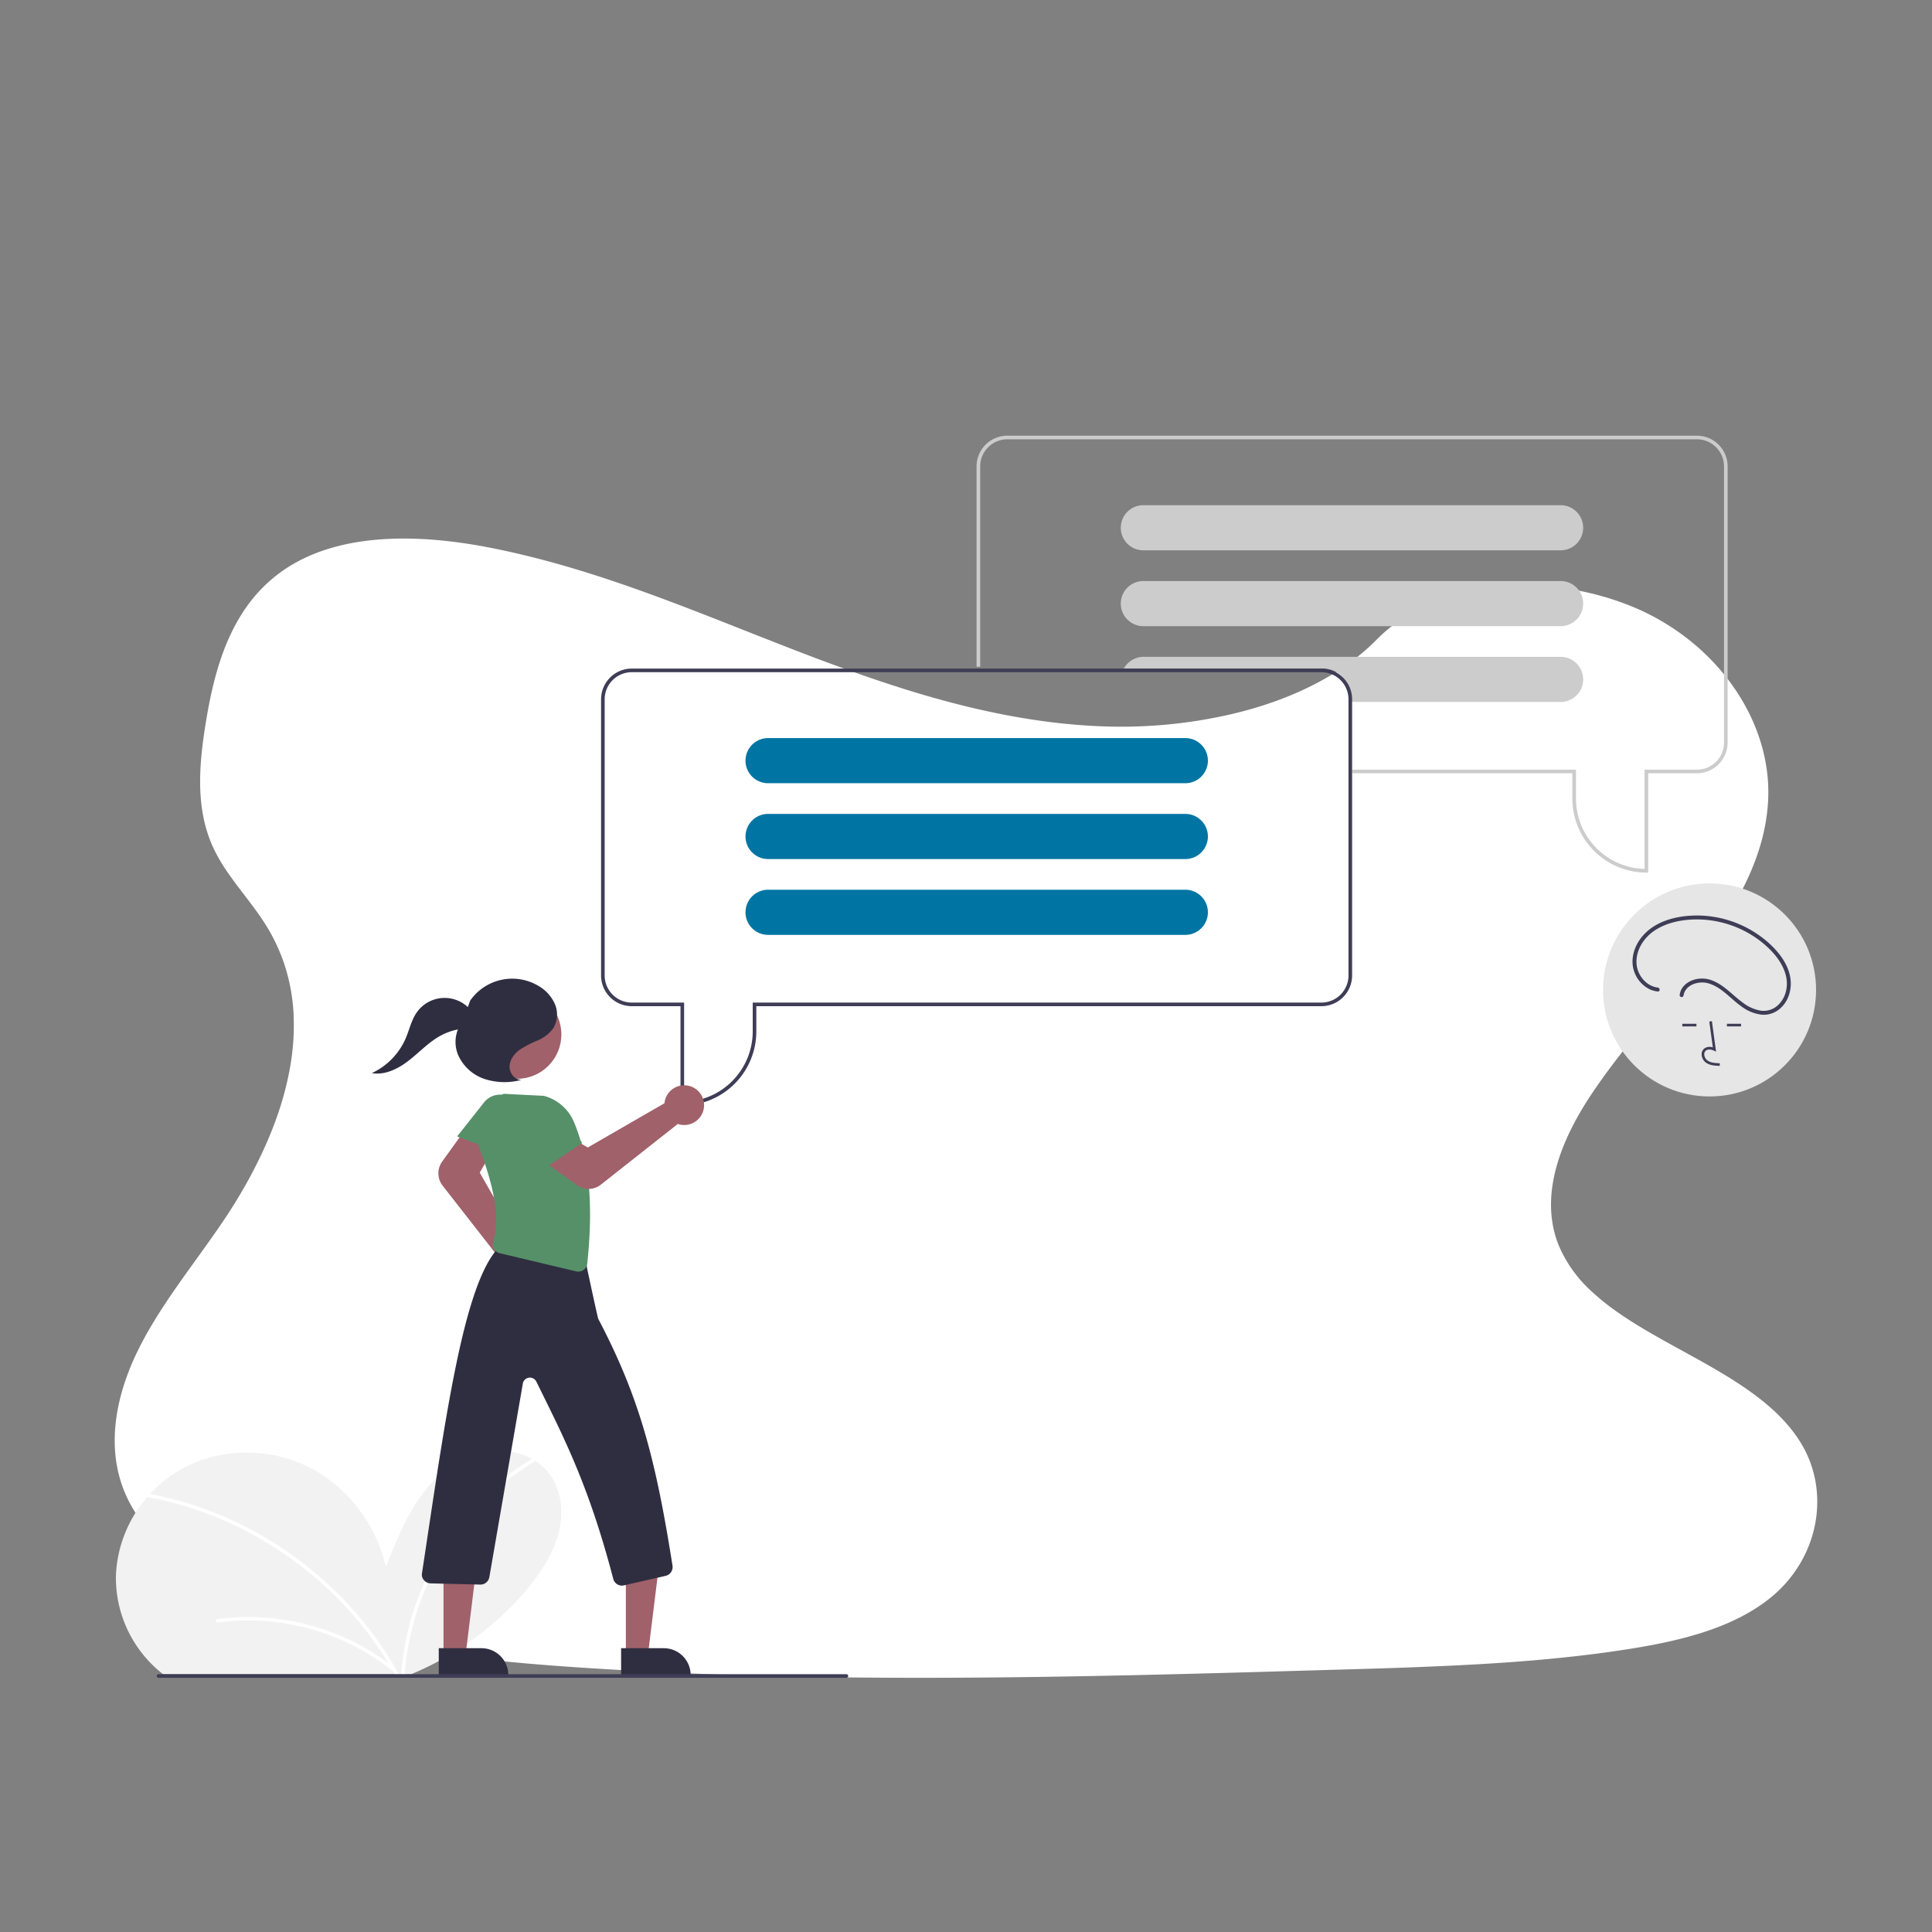 <svg xmlns="http://www.w3.org/2000/svg" xmlns:xlink="http://www.w3.org/1999/xlink" width="800" height="800" viewBox="0 0 800 800">
  <rect x="0" y="0" width="800" height="800" fill="#808080" stroke="none"/>
  <defs>
    <clipPath id="clip-_174">
      <rect width="800" height="800"/>
    </clipPath>
  </defs>
  <g id="_174" data-name="174" clip-path="url(#clip-_174)">
    <g id="Component_1_196" data-name="Component 1 – 196" transform="translate(47.512 223)">
      <path id="Path_168" data-name="Path 168" d="M798.2,560.6c-7.681,6.368-16.954,10.907-26.968,14.266q-2.186.747-4.434,1.4c-3.868,1.152-7.828,2.151-11.822,3.024-1.969.44-3.952.845-5.935,1.222-3.373.649-6.759,1.229-10.125,1.76-12.492,1.962-25.068,3.415-37.707,4.518q-5.845.517-11.7.929l-1.557.112-2.793.189-1.718.112c-2.612.175-5.223.328-7.828.475-10.439.587-20.893,1.013-31.346,1.4-7.681.265-15.285.489-22.924.7l-15.537.454-4.015.119-1.76.049q-6.9.209-13.812.4l-1.3.035-4.05.119-7.681.209-2.29.063-2.095.056c-48.761,1.313-97.557,2.269-146.289,1.857q-5.852-.042-11.7-.126c-36.185-.468-72.328-1.732-108.408-4.19-12.681-.866-25.445-1.913-38.14-3.359q-5.866-.663-11.7-1.445c-31.185-4.19-61.6-11.256-88.849-24.44-20.522-9.951-39.467-24.1-47.413-42.937-8.023-19.007-3.778-40.354,5.384-58.984s22.945-35.326,34.83-52.832c4.085-6.026,7.946-12.3,11.445-18.756.209-.391.426-.789.628-1.18q2.688-5.049,5.07-10.223h0q2.262-4.93,4.19-9.957.58-1.5,1.11-3c.042-.112.084-.223.119-.335s.091-.251.133-.377a129.277,129.277,0,0,0,5.265-19.461l.168-.922c.077-.44.154-.873.223-1.313s.133-.817.2-1.229h0a96.363,96.363,0,0,0,1.082-18.749v-.7a79.561,79.561,0,0,0-1.047-9.587h0c-.042-.272-.084-.538-.14-.8a75.079,75.079,0,0,0-3.68-13.337c-.07-.189-.147-.384-.223-.58a.784.784,0,0,0-.1-.258c-.524-1.334-1.082-2.653-1.7-3.973h0c-.1-.223-.209-.454-.314-.7h0c-.2-.426-.4-.852-.621-1.271h0q-1.473-3.01-3.282-5.942c-1.4-2.325-2.982-4.6-4.609-6.836l-.23-.314-.189-.265c-2.137-2.912-4.371-5.775-6.55-8.666-1.711-2.255-3.387-4.525-4.958-6.836l-.279-.419a69.654,69.654,0,0,1-5.083-8.749c-.293-.621-.58-1.243-.845-1.871-.475-1.1-.915-2.214-1.306-3.331-5.363-15.153-3.736-31.7-1.159-47.483,3.82-23.448,10.928-48.719,32.931-63.355,19.21-12.785,45.207-14.28,69.828-11.172,3.945.489,7.849,1.1,11.7,1.795l2.095.4c31.143,5.97,60.6,16.542,89.687,27.861,6.794,2.646,13.575,5.335,20.348,8.009Q384.373,165,392.32,168.1q9.182,3.575,18.5,6.983,5.824,2.137,11.7,4.19,9.42,3.275,18.965,6.222,6.759,2.095,13.589,3.945c21.647,5.893,43.852,9.978,66.581,10.767a203.394,203.394,0,0,0,51.54-4.776c3.945-.894,7.856-1.92,11.7-3.079a152.22,152.22,0,0,0,15.781-5.719c12.995-5.586,24.677-12.96,33.922-22.345l.077-.077c13.693-13.889,33.769-20.948,54.8-22.128a114.611,114.611,0,0,1,11.7-.063,116.1,116.1,0,0,1,42.372,9.916c33.266,15.083,54.78,47.015,53.16,78.905-2.353,46.422-47.106,82.055-73.808,122.667-1.885,2.863-3.68,5.817-5.349,8.833-.615,1.1-1.2,2.214-1.774,3.331-6.578,12.848-10.53,26.723-8.379,40.053a42.77,42.77,0,0,0,1.7,6.92c.328.985.7,1.969,1.11,2.947A54.81,54.81,0,0,0,724.093,434.6a94.977,94.977,0,0,0,8.54,6.941c24.915,18.113,61,29.537,76.943,54.284C822.913,516.348,817.983,544.174,798.2,560.6Z" transform="translate(-112.078 -122.422)" fill="#fff"/>
    </g>
    <g id="Group_364" data-name="Group 364" transform="translate(47.984 180.408)">
      <path id="Path_4897" data-name="Path 4897" d="M883.964,286.911h-.748a30.685,30.685,0,0,1-30.65-30.65V245.795h-91.2v-1.5h92.7v11.961a29.19,29.19,0,0,0,28.408,29.146V244.3h21.679a11.226,11.226,0,0,0,11.214-11.213V118.709A11.226,11.226,0,0,0,904.149,107.5H618.579a11.226,11.226,0,0,0-11.213,11.213v82.98h-1.5v-82.98A12.723,12.723,0,0,1,618.579,106h285.57a12.723,12.723,0,0,1,12.709,12.709V233.086a12.723,12.723,0,0,1-12.709,12.709H883.964Z" transform="translate(-249.472 -106)" fill="#ccc"/>
      <path id="Path_4898" data-name="Path 4898" d="M877.232,153.478a9.342,9.342,0,0,0-9.33-8.978H695.215a9.345,9.345,0,1,0,0,18.689H867.9a9.358,9.358,0,0,0,9.345-9.345A3.009,3.009,0,0,0,877.232,153.478Z" transform="translate(-269.666 -115.719)" fill="#ccc"/>
      <path id="Path_4899" data-name="Path 4899" d="M877.232,195.478a9.342,9.342,0,0,0-9.33-8.978H695.215a9.345,9.345,0,1,0,0,18.689H867.9a9.358,9.358,0,0,0,9.345-9.345A3.008,3.008,0,0,0,877.232,195.478Z" transform="translate(-269.666 -126.321)" fill="#ccc"/>
      <path id="Path_4900" data-name="Path 4900" d="M877.621,237.478a9.342,9.342,0,0,0-9.33-8.978H695.6a9.338,9.338,0,0,0-7.177,3.364,9.767,9.767,0,0,0-1.017,1.5h82.576A11.227,11.227,0,0,1,781.2,244.573v2.617h87.091a9.358,9.358,0,0,0,9.344-9.345,2.984,2.984,0,0,0-.015-.366Z" transform="translate(-270.055 -136.923)" fill="#ccc"/>
      <path id="Path_4901" data-name="Path 4901" d="M147.463,759.726c.407.334.814.654,1.23.968H251.411q1.148-.472,2.285-.968a120.955,120.955,0,0,0,29.958-18.652,122.693,122.693,0,0,0,15.494-15.223c5.573-6.851,10.706-14.318,13.093-22.825s1.671-18.259-3.651-25.314a22.658,22.658,0,0,0-5.98-5.476c-.383-.242-.77-.475-1.167-.692a29.8,29.8,0,0,0-21.62-2.6c-10.289,2.658-18.84,10.081-24.941,18.787s-10.062,18.7-13.964,28.578c-3.961-17.639-15.955-33.439-32.156-41.472s-36.32-7.936-52.173.765a52.434,52.434,0,0,0-13.34,10.507c-.382.412-.755.833-1.123,1.259A52.584,52.584,0,0,0,129.16,719.61a50.54,50.54,0,0,0,18.3,40.116Z" transform="translate(-129.13 -247.864)" fill="#f2f2f2"/>
      <path id="Path_4902" data-name="Path 4902" d="M287.2,761.843h1.453c.019-.324.044-.644.073-.968a108.547,108.547,0,0,1,3.176-18.758,115.637,115.637,0,0,1,18.55-38.959,110.691,110.691,0,0,1,31.715-29.275.687.687,0,0,0,.339-.5.724.724,0,0,0-1.07-.755,1.092,1.092,0,0,0-.1.063,109.65,109.65,0,0,0-19.426,15.068,116.642,116.642,0,0,0-25.038,35.894,113.106,113.106,0,0,0-9.6,37.221C287.253,761.2,287.229,761.524,287.2,761.843Z" transform="translate(-169.03 -249.013)" fill="#fff"/>
      <path id="Path_4903" data-name="Path 4903" d="M146.344,693.438a.089.089,0,0,0,.034.01c1.06.194,2.126.4,3.181.615a143.727,143.727,0,0,1,25.338,7.694,149.535,149.535,0,0,1,23.484,12.105,151.935,151.935,0,0,1,21.038,16.017,148.912,148.912,0,0,1,17.911,19.426A144.029,144.029,0,0,1,248.278,765.8c.184.319.363.644.542.968h1.661c-.174-.324-.353-.649-.537-.968A145.213,145.213,0,0,0,236.4,745.785a150.52,150.52,0,0,0-18.55-19.247,153.9,153.9,0,0,0-21.489-15.63,150.989,150.989,0,0,0-23.978-11.7,143.862,143.862,0,0,0-24.912-7.031l-.707-.131C145.855,691.883,145.467,693.249,146.344,693.438Z" transform="translate(-133.347 -253.935)" fill="#fff"/>
      <path id="Path_4904" data-name="Path 4904" d="M184.969,761.223a95.982,95.982,0,0,1,30.43.686,97.975,97.975,0,0,1,28.652,10.017,94.518,94.518,0,0,1,14.3,9.446c.73.583-.3,1.605-1.027,1.027a93.844,93.844,0,0,0-26.044-14.64,96.67,96.67,0,0,0-29.083-5.9,92.524,92.524,0,0,0-16.839.764.752.752,0,0,1-.893-.507.731.731,0,0,1,.507-.893Z" transform="translate(-143.088 -271.175)" fill="#fff"/>
      <path id="Path_4905" data-name="Path 4905" d="M696.149,235H410.579a12.727,12.727,0,0,0-12.709,12.709V362.086a12.727,12.727,0,0,0,12.709,12.709h20.184v41.116h.748a30.683,30.683,0,0,0,30.65-30.65V374.795H696.149a12.727,12.727,0,0,0,12.709-12.709V247.709A12.727,12.727,0,0,0,696.149,235Zm11.214,127.086A11.227,11.227,0,0,1,696.149,373.3H460.666v11.961a29.2,29.2,0,0,1-28.407,29.148V373.3H410.579a11.227,11.227,0,0,1-11.214-11.214V247.709A11.227,11.227,0,0,1,410.579,236.5h285.57a11.227,11.227,0,0,1,11.214,11.213Z" transform="translate(-196.965 -138.564)" fill="#3f3d56"/>
      <path id="Path_4906" data-name="Path 4906" d="M659.9,273.5H487.214a9.342,9.342,0,0,0-9.33,8.978,3,3,0,0,0-.015.366,9.358,9.358,0,0,0,9.345,9.345H659.9a9.345,9.345,0,1,0,0-18.689Z" transform="translate(-217.16 -148.283)" fill="#0075a3"/>
      <path id="Path_4907" data-name="Path 4907" d="M659.9,315.5H487.214a9.342,9.342,0,0,0-9.33,8.978,3,3,0,0,0-.015.366,9.358,9.358,0,0,0,9.345,9.345H659.9a9.345,9.345,0,1,0,0-18.689Z" transform="translate(-217.16 -158.885)" fill="#0075a3"/>
      <path id="Path_4908" data-name="Path 4908" d="M659.9,357.5H487.214a9.342,9.342,0,0,0-9.33,8.978,3,3,0,0,0-.015.366,9.358,9.358,0,0,0,9.345,9.345H659.9a9.345,9.345,0,1,0,0-18.689Z" transform="translate(-217.16 -169.487)" fill="#0075a3"/>
      <path id="Path_4909" data-name="Path 4909" d="M342.22,556.793a8,8,0,0,1-1.007-.063,8.226,8.226,0,0,1-7-10.084,7.839,7.839,0,0,1,.232-.774L309.506,513.94a8.334,8.334,0,0,1-.195-9.949l8.737-12.134,11.419,8.81-4.588,7.881,18.168,31.845a7.922,7.922,0,0,1,1.085.177,8.225,8.225,0,0,1-1.913,16.223Z" transform="translate(-174.218 -203.403)" fill="#a0616a"/>
      <path id="Path_4910" data-name="Path 4910" d="M282.466,663.181h9.165l4.36-35.351H282.465Z" transform="translate(-71.3 -158.485)" fill="#a0616a"/>
      <path id="Path_4911" data-name="Path 4911" d="M0,0H28.8V11.129H11.129A11.129,11.129,0,0,1,0,0Z" transform="translate(238.005 513.205) rotate(179.997)" fill="#2f2e41"/>
      <path id="Path_4912" data-name="Path 4912" d="M181.466,663.181h9.165l4.36-35.351H181.465Z" transform="translate(-45.804 -158.485)" fill="#a0616a"/>
      <path id="Path_4913" data-name="Path 4913" d="M0,0H28.8V11.129H11.129A11.129,11.129,0,0,1,0,0Z" transform="translate(162.501 513.205) rotate(179.997)" fill="#2f2e41"/>
      <path id="Path_4914" data-name="Path 4914" d="M318.122,488.313l20.577,7.819,5.024-13.955a8.349,8.349,0,0,0-3.739-10.092h0a8.349,8.349,0,0,0-10.662,2.082Z" transform="translate(-176.834 -198.138)" fill="#569069"/>
      <path id="Path_4915" data-name="Path 4915" d="M381.443,695.486a3.7,3.7,0,0,1-3.583-2.786c-10.261-39.255-20.68-58.931-31.851-81.683a2.971,2.971,0,0,0-5.6.864l-13.848,80.026a3.725,3.725,0,0,1-3.764,3.153l-20.559-.5a3.688,3.688,0,0,1-2.645-1.2,3.352,3.352,0,0,1-.975-2.727c9.312-61.409,16.643-116.995,30.742-133.953a5,5,0,0,1,1.327-.9l-.428-.066c-.122-.019-.448-.069-.452-.4l0-.317.322-.061a4.163,4.163,0,0,1,1.511.227l32.179,4.952a3.717,3.717,0,0,1,3.15,3.756c1.75,8.184,4.43,20.537,4.67,21.145,17.168,32.64,23.83,58.342,30.755,102.231a3.728,3.728,0,0,1-2.85,4.2l-17.257,3.936a3.76,3.76,0,0,1-.838.095Z" transform="translate(-171.906 -219.328)" fill="#2f2e41"/>
      <path id="Path_4916" data-name="Path 4916" d="M371.113,544.167a3.7,3.7,0,0,1-.857-.1l-31.681-7.536a3.651,3.651,0,0,1-2.329-1.726,3.829,3.829,0,0,1-.362-2.978c3.416-11.844-1.063-26.526-6.413-40.627a19.441,19.441,0,0,1,10.63-20.624l.086-.042,16.633.84a18.683,18.683,0,0,1,12.385,10.6c6.411,15,8.247,34.257,5.611,58.859A3.727,3.727,0,0,1,371.113,544.167Z" transform="translate(-179.633 -198.02)" fill="#569069"/>
      <path id="Path_4917" data-name="Path 4917" d="M385.226,508.728a8.12,8.12,0,0,1-4.72-1.5l-12.271-8.746,8.755-11.462,7.9,4.55,31.758-18.321a7.9,7.9,0,0,1,.171-1.086,8.223,8.223,0,1,1,6.123,9.887,7.85,7.85,0,0,1-.775-.229l-31.9,25.168a8.138,8.138,0,0,1-5.043,1.738Z" transform="translate(-189.485 -196.831)" fill="#a0616a"/>
      <path id="Path_4918" data-name="Path 4918" d="M361.163,504.821l18.2-12.377-8.554-12.116a8.349,8.349,0,0,0-10.413-2.721h0a8.349,8.349,0,0,0-4.406,9.93Z" transform="translate(-186.305 -199.601)" fill="#569069"/>
      <circle id="Ellipse_1211" data-name="Ellipse 1211" cx="18.361" cy="18.361" r="18.361" transform="translate(147.743 229.577)" fill="#a0616a"/>
      <path id="Path_4919" data-name="Path 4919" d="M344.408,448.647c-2.756-.012-4.882-2.913-4.758-5.666s1.973-5.175,4.2-6.8a45.552,45.552,0,0,1,7.325-3.8,15.618,15.618,0,0,0,6.481-4.97,11,11,0,0,0,.765-10.1,16.2,16.2,0,0,0-6.977-7.643,21.214,21.214,0,0,0-28.114,6.168l-3.146,8.566a14.006,14.006,0,0,0-1.743,14.189,18.328,18.328,0,0,0,10.9,9.727,26.759,26.759,0,0,0,14.833.445" transform="translate(-176.622 -181.923)" fill="#2f2e41"/>
      <path id="Path_4920" data-name="Path 4920" d="M312.856,423.848a14.091,14.091,0,0,0-23.393-.376c-2.209,3.177-3.011,7.094-4.529,10.654a28.235,28.235,0,0,1-14.052,14.43c5.515.97,11.009-1.836,15.419-5.288s8.287-7.665,13.225-10.306a24.886,24.886,0,0,1,12.647-2.9" transform="translate(-164.909 -184.614)" fill="#2f2e41"/>
      <path id="Path_4921" data-name="Path 4921" d="M437.333,793.5H152.511a.748.748,0,1,1,0-1.5H437.333a.748.748,0,0,1,0,1.5Z" transform="translate(-134.84 -279.17)" fill="#3f3d56"/>
      <circle id="Ellipse_1212" data-name="Ellipse 1212" cx="44.106" cy="44.106" r="44.106" transform="translate(615.803 185.396)" fill="#e6e6e6"/>
      <path id="Path_4922" data-name="Path 4922" d="M1014.968,448.806c-1.8-.05-4.032-.113-5.753-1.37a4.419,4.419,0,0,1-1.739-3.3,2.972,2.972,0,0,1,1.011-2.441,3.835,3.835,0,0,1,3.628-.522l-1.466-10.717,1.076-.147,1.724,12.6-.9-.413c-1.042-.478-2.473-.721-3.362.03a1.909,1.909,0,0,0-.626,1.573,3.34,3.34,0,0,0,1.294,2.46c1.34.979,3.122,1.105,5.143,1.162Z" transform="translate(-350.849 -187.866)" fill="#3f3d56"/>
      <rect id="Rectangle_642" data-name="Rectangle 642" width="5.852" height="1.087" transform="translate(648.621 243.514)" fill="#3f3d56"/>
      <rect id="Rectangle_643" data-name="Rectangle 643" width="5.852" height="1.087" transform="translate(667.093 243.514)" fill="#3f3d56"/>
      <path id="Path_4923" data-name="Path 4923" d="M979.643,401.6c-4.713-.537-8.363-5.053-8.763-9.634-.477-5.45,2.7-10.627,7.052-13.686,4.554-3.2,10.228-4.534,15.718-4.828a43.2,43.2,0,0,1,29.528,9.732c4.113,3.417,7.955,7.769,9.411,13.025,1.265,4.565.236,9.737-3.436,12.934a8.68,8.68,0,0,1-6.661,2.051,16.554,16.554,0,0,1-7.753-3.448c-4.426-3.218-8.06-7.7-13.452-9.383-3.954-1.233-9.085-.148-11.5,3.428a6.509,6.509,0,0,0-1.039,2.727.844.844,0,0,0,.569,1,.82.82,0,0,0,1-.569c.634-4.5,6.172-6.184,10.058-5.156,5.666,1.5,9.469,6.556,14.118,9.768a17.156,17.156,0,0,0,8.221,3.282,10.209,10.209,0,0,0,7.173-2.2c3.971-3.136,5.49-8.529,4.612-13.385-1.017-5.623-4.8-10.443-8.955-14.174a44.794,44.794,0,0,0-30.612-11.309c-5.745.132-11.739,1.318-16.688,4.354-4.8,2.945-8.511,7.872-9,13.6a12.839,12.839,0,0,0,6.921,12.523,10.838,10.838,0,0,0,3.473.98c1.04.119,1.032-1.512,0-1.63Z" transform="translate(-341.19 -173.087)" fill="#3f3d56"/>
    </g>
  </g>
</svg>
